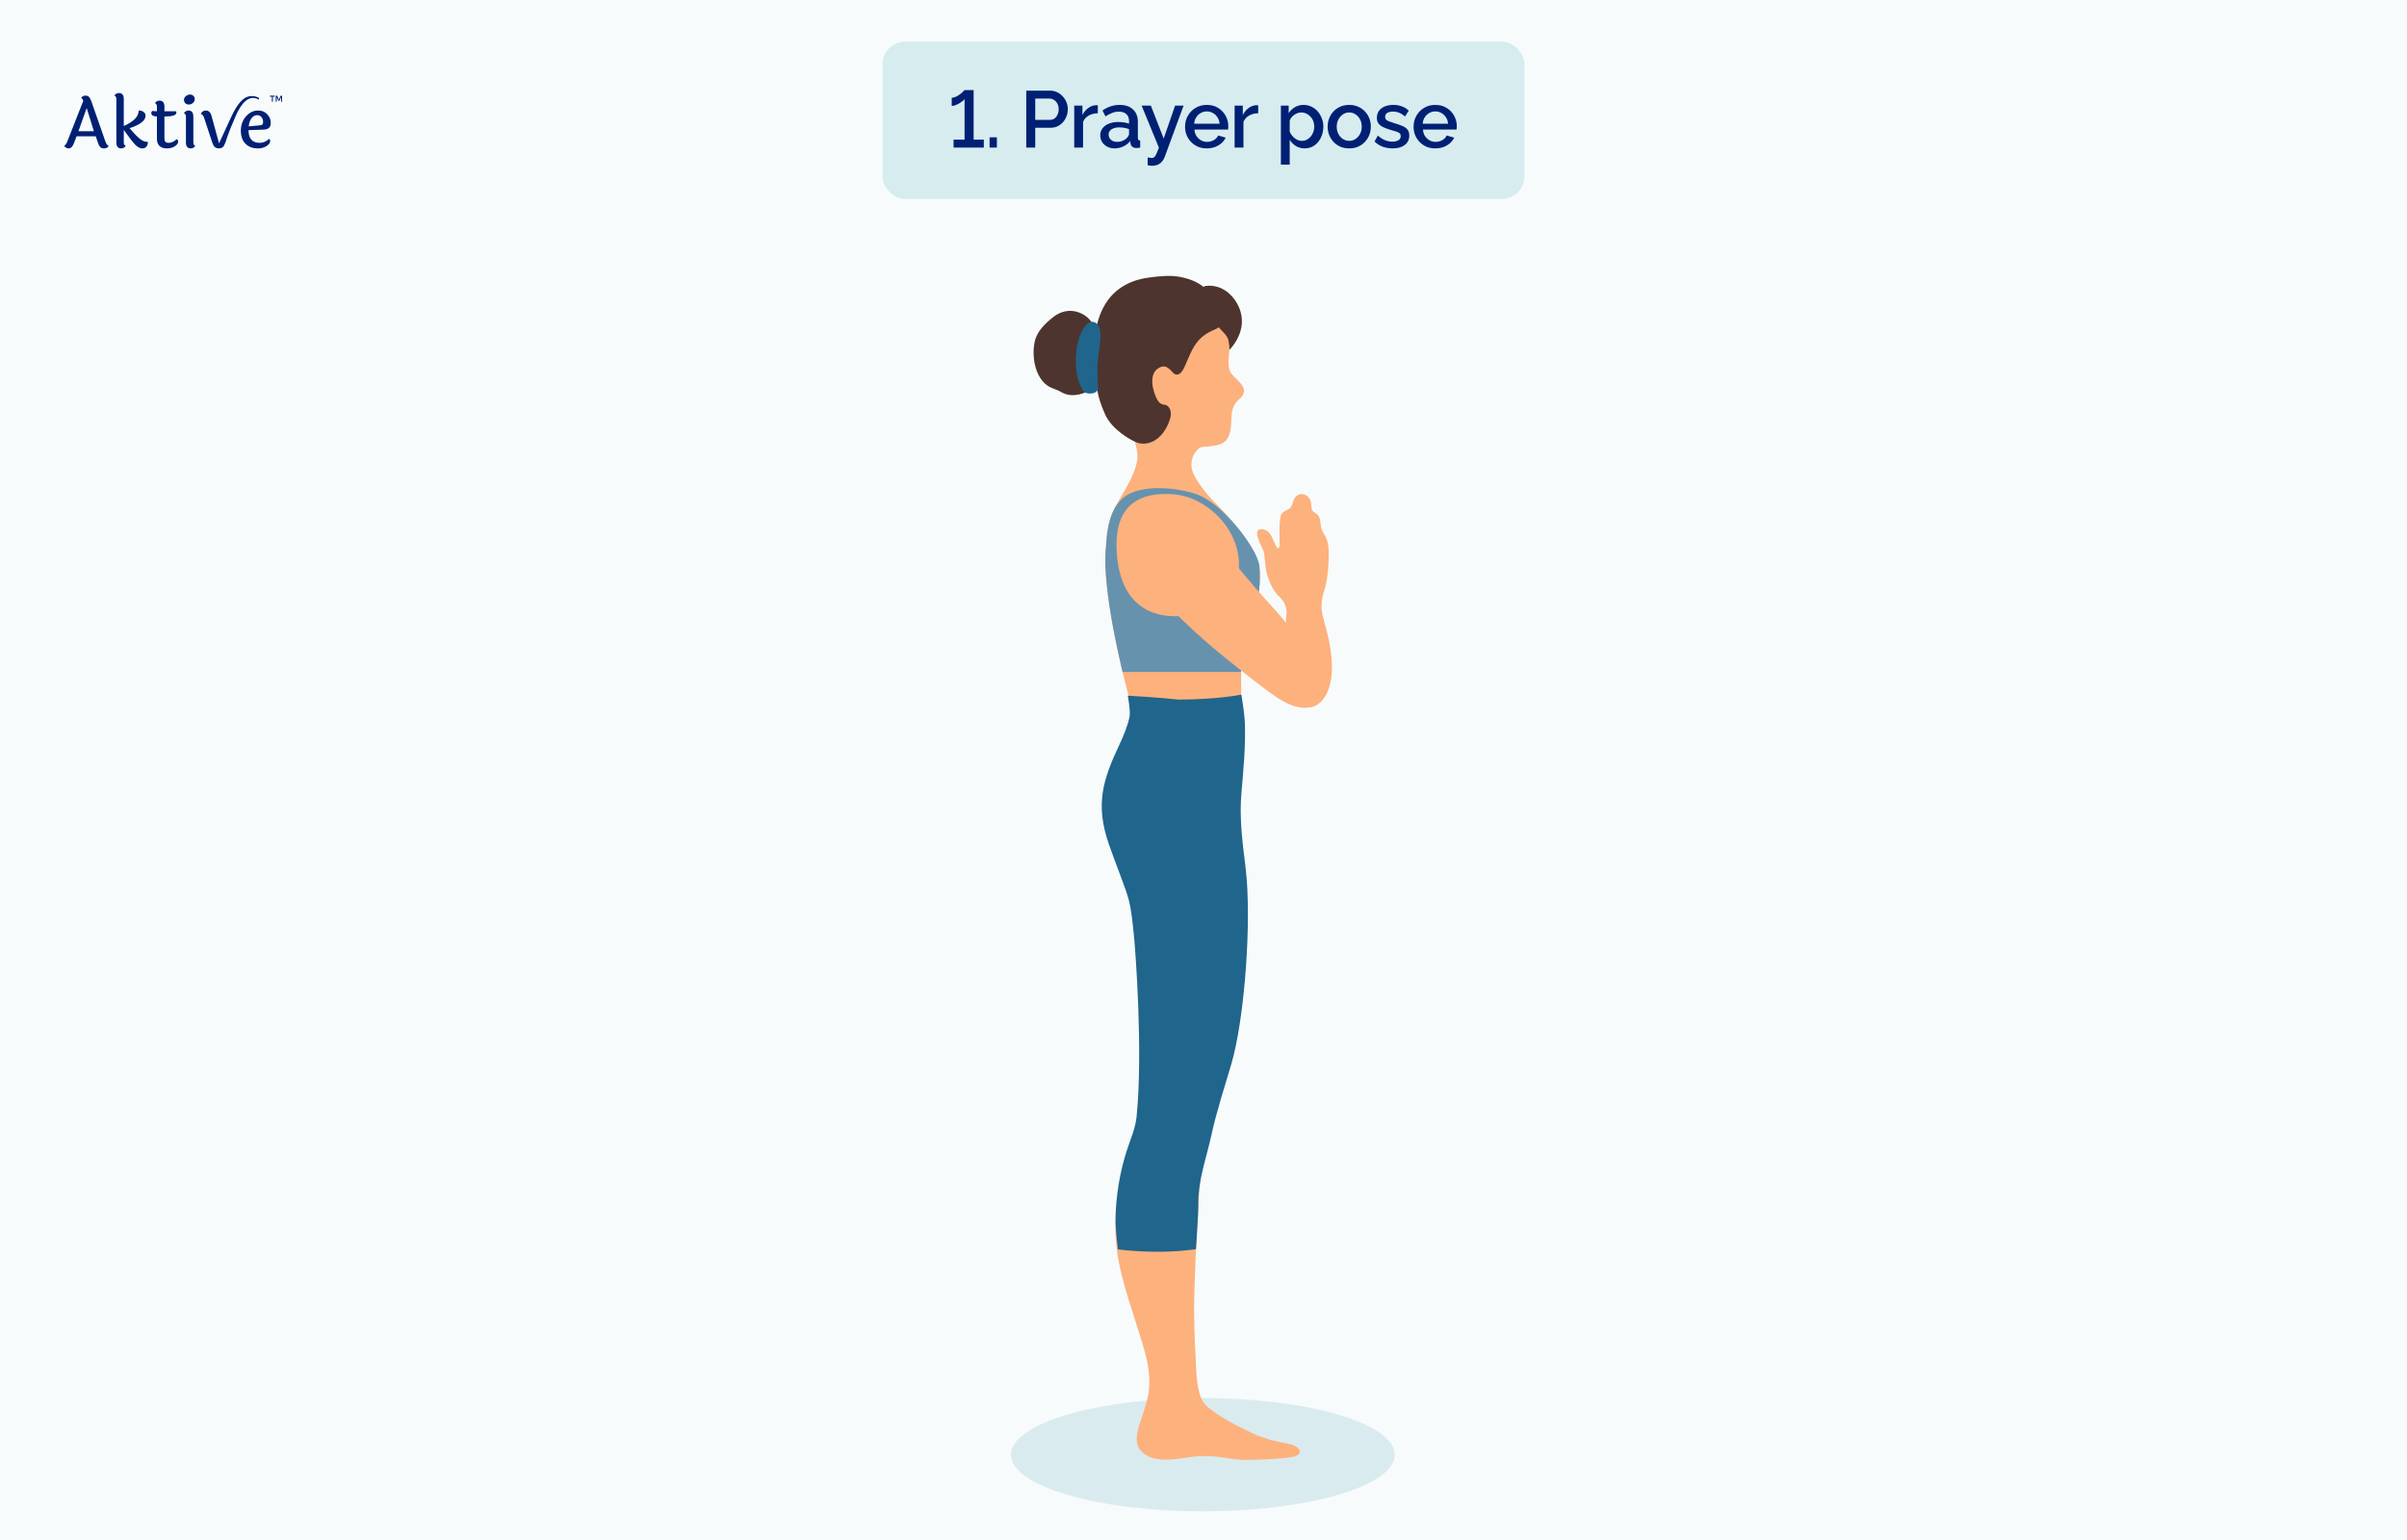 <svg width="750" height="480" viewBox="0 0 750 480" fill="none" xmlns="http://www.w3.org/2000/svg">
<rect width="750" height="480" fill="#F7FBFC"/>
<path d="M24.448 40.899H29.252L27.006 33.67L24.448 40.899ZM32.388 46.259C31.943 46.259 31.587 46.147 31.32 45.925C31.053 45.703 30.816 45.31 30.609 44.746L29.83 42.478H23.87L23.025 44.657C22.624 45.725 22.076 46.259 21.379 46.259C21.067 46.259 20.786 46.177 20.534 46.014C20.282 45.851 20.104 45.651 20 45.413C20.356 45.265 20.667 44.858 20.934 44.19L25.96 31.402C25.783 30.957 25.56 30.631 25.293 30.423C25.679 30.008 26.124 29.801 26.628 29.801C27.132 29.801 27.502 29.942 27.74 30.223C27.992 30.49 28.236 30.95 28.474 31.602L32.833 44.079C33.085 44.791 33.433 45.265 33.878 45.502C33.596 46.007 33.1 46.259 32.388 46.259Z" fill="#002074"/>
<path d="M38.569 30.868V39.275C41.668 37.896 43.218 36.288 43.218 34.449C43.855 34.449 44.367 34.597 44.752 34.894C45.153 35.19 45.353 35.583 45.353 36.072C45.353 36.843 44.908 37.563 44.019 38.23C43.144 38.882 41.928 39.453 40.371 39.942C42.032 41.9 43.24 43.108 43.996 43.568C44.426 43.849 44.782 44.027 45.064 44.101C45.346 44.175 45.687 44.212 46.087 44.212C46.087 44.82 45.931 45.317 45.62 45.703C45.323 46.073 44.908 46.259 44.374 46.259C43.648 46.259 42.906 45.881 42.15 45.124C41.409 44.353 40.215 42.811 38.569 40.498V44.413C38.569 44.947 38.777 45.302 39.192 45.48C38.807 45.999 38.332 46.259 37.769 46.259C36.761 46.259 36.257 45.636 36.257 44.391V30.846C36.257 30.327 36.049 29.964 35.634 29.756C35.99 29.252 36.464 29 37.057 29C38.065 29 38.569 29.623 38.569 30.868Z" fill="#002074"/>
<path d="M51.233 36.295V43.034C51.233 43.568 51.329 43.953 51.522 44.19C51.73 44.413 52.063 44.524 52.523 44.524C53.427 44.524 54.258 44.146 55.014 43.39C55.34 43.449 55.503 43.716 55.503 44.19C55.503 44.665 55.162 45.132 54.48 45.592C53.813 46.036 52.983 46.259 51.989 46.259C51.011 46.259 50.247 46.007 49.699 45.502C49.165 44.984 48.898 44.22 48.898 43.212V36.295C48.29 36.28 47.845 36.184 47.563 36.006C47.282 35.813 47.141 35.568 47.141 35.272C47.141 34.975 47.252 34.745 47.474 34.582C47.889 34.642 48.282 34.671 48.653 34.671H48.898V33.203C48.898 32.67 48.69 32.314 48.275 32.136C48.631 31.617 49.098 31.358 49.676 31.358C50.714 31.358 51.233 31.98 51.233 33.226V34.671H54.836C54.925 34.805 54.969 34.938 54.969 35.072C54.969 35.887 53.813 36.295 51.5 36.295H51.233Z" fill="#002074"/>
<path d="M59.177 29.467C59.607 29.467 59.963 29.601 60.245 29.867C60.541 30.119 60.689 30.46 60.689 30.89C60.689 31.32 60.504 31.713 60.133 32.069C59.763 32.41 59.34 32.581 58.866 32.581C58.406 32.581 58.035 32.447 57.754 32.18C57.472 31.913 57.331 31.558 57.331 31.113C57.331 30.653 57.531 30.268 57.932 29.956C58.332 29.63 58.747 29.467 59.177 29.467ZM60.245 36.339V44.413C60.245 44.947 60.452 45.302 60.867 45.48C60.482 45.999 60.008 46.259 59.444 46.259C58.436 46.259 57.932 45.636 57.932 44.391V36.317C57.932 35.798 57.724 35.435 57.309 35.227C57.695 34.708 58.169 34.449 58.732 34.449C59.741 34.449 60.245 35.079 60.245 36.339Z" fill="#002074"/>
<path d="M78.652 29.949C79.669 29.949 80.619 30.424 80.686 30.56C80.732 30.65 80.732 30.808 80.686 31.034C78.652 29.949 76.076 30.153 73.431 36.179C70.787 42.205 70.583 43.578 70.244 44.392C69.905 45.206 69.772 45.532 69.475 45.814C69.178 46.096 68.756 46.236 68.207 46.236C67.659 46.236 67.228 46.096 66.917 45.814C66.606 45.532 66.339 45.043 66.116 44.346L63.559 36.606C63.351 36.013 63.04 35.665 62.625 35.561C62.684 35.235 62.855 34.968 63.136 34.76C63.433 34.553 63.759 34.449 64.115 34.449C65.019 34.449 65.62 35.012 65.916 36.139L68.251 44.68C68.251 44.68 70.245 40.376 72.075 36.391C75.126 29.746 77.635 29.949 78.652 29.949Z" fill="#002074"/>
<path d="M81.12 39.053C81.698 39.008 81.987 38.675 81.987 38.052C81.987 37.429 81.817 36.918 81.476 36.517C81.15 36.102 80.683 35.895 80.075 35.895C79.467 35.895 78.911 36.199 78.407 36.806C77.917 37.414 77.613 38.274 77.495 39.386L81.12 39.053ZM77.428 40.565C77.443 41.914 77.747 42.915 78.34 43.568C78.948 44.205 79.8 44.524 80.898 44.524C82.01 44.524 82.981 44.109 83.811 43.278C84.063 43.412 84.189 43.642 84.189 43.968C84.189 44.517 83.811 45.035 83.055 45.525C82.299 46.014 81.409 46.259 80.386 46.259C78.785 46.259 77.495 45.784 76.516 44.835C75.538 43.871 75.048 42.507 75.048 40.743C75.048 38.979 75.582 37.489 76.65 36.273C77.717 35.057 78.985 34.449 80.453 34.449C81.609 34.449 82.551 34.842 83.277 35.628C84.004 36.399 84.367 37.281 84.367 38.274C84.367 39.001 84.174 39.535 83.789 39.876C83.418 40.217 82.795 40.395 81.921 40.409L77.428 40.565Z" fill="#002074"/>
<path d="M85.633 30.133H85.02V31.695H84.71V30.133H84.096V29.821H85.633V30.133ZM87.461 29.834H87.893V31.695H87.583V30.283L87.041 31.422H86.783L86.24 30.283V31.695H85.93V29.834H86.356L86.905 31.051L87.461 29.834Z" fill="#002074"/>
<path d="M374.788 471.06C407.808 471.06 434.576 463.16 434.576 453.416C434.576 443.671 407.808 435.772 374.788 435.772C341.768 435.772 315 443.671 315 453.416C315 463.16 341.768 471.06 374.788 471.06Z" fill="#DAEBEF"/>
<path d="M392.419 176.5C391.918 170.985 378.048 154.021 372.988 153.021C367.973 152.028 358.818 151.035 352.705 153.542C346.823 155.951 345.168 162.687 344.742 168.501C344.72 168.823 344.701 169.142 344.686 169.464C344.309 172.72 344.339 176.043 344.589 179.302C345.228 187.597 346.782 195.888 348.535 204.01C348.927 205.824 349.338 207.629 349.772 209.431C350.362 211.912 350.994 214.38 351.666 216.842C352.529 220.004 353.393 223.353 355.343 226.043C357.387 228.864 360.388 230.277 363.863 230.074C367.443 229.865 382.364 227.287 384.591 224.477C387.184 221.203 386.706 215.411 386.706 209.431C386.706 206.374 386.836 203.268 387.561 200.425C389.4 193.232 393.394 187.271 392.419 176.5Z" fill="#FDB17D"/>
<path d="M351.729 131.82C351.729 131.82 354.886 139.669 354.389 143.213C353.56 149.121 348.186 155.984 346.871 159.319C345.72 162.245 381.481 159.551 379.863 158.03C377.684 155.984 371.234 148.96 371.234 145.127C371.234 141.294 373.305 139.86 375.214 138.582C377.124 137.304 357.214 125.698 351.725 131.82H351.729Z" fill="#FDB17D"/>
<path d="M401.995 450.138C400.851 449.835 395.19 449.093 390.265 446.733C385.045 444.226 380.202 441.813 376.151 438.408C372.534 435.366 372.803 427 372.519 422.362C372.232 417.679 372.052 411.411 372.078 406.728C372.108 401.269 373.435 361.189 375.875 354.656C376.671 352.52 371.32 350.179 366.07 349.905C358.125 349.489 355.237 353.217 354.945 354.18C350.928 362.306 348.021 372.38 347.618 381.462C347.143 392.06 350.925 402.625 354.06 412.681C355.57 417.525 357.318 422.358 357.935 427.419C358.256 430.061 358.2 432.736 357.655 435.343C357.109 437.951 356.164 440.457 355.357 442.99C354.056 447.066 352.909 451.183 357.363 453.675C361.728 456.117 367.852 454.447 372.493 453.967C379.186 453.274 383.33 455.173 388.845 455.05C394.305 454.926 398.99 454.731 402.623 454.132C406.057 453.566 405.765 451.131 402.002 450.138H401.995Z" fill="#FDB17D"/>
<path d="M388.068 270.027C387.115 262.388 386.151 254.94 386.809 247.241C387.448 239.778 388.102 233.33 387.911 225.837C387.825 222.402 386.797 216.497 386.797 216.497C386.797 216.497 379.675 218.033 367.191 218.048C360.476 217.318 351.425 216.842 351.425 216.842C351.425 216.842 352.304 221.832 351.971 223.361C351.321 226.362 350.133 229.269 348.866 231.944C343.526 243.228 341.28 250.774 345.462 262.987C347.263 268.251 350.992 277.415 351.78 280.727C352.632 284.316 352.946 288.002 353.331 291.662C353.727 295.443 356.223 327.857 354.138 348.141C353.765 351.763 352.221 355.131 351.115 358.567C349.968 362.122 349.101 365.768 348.515 369.454C347.958 372.953 347.633 376.49 347.573 380.034C347.524 383.009 348.328 389.404 348.328 389.404C348.328 389.404 352.289 390.06 360.016 390.146C367.045 390.225 372.654 389.355 372.654 389.355C372.654 389.355 373.446 377.741 373.386 375.797C373.143 368.229 375.875 361.141 377.478 353.719C379.014 346.604 381.559 338.831 383.674 331.641C387.818 317.539 390.138 286.661 388.068 270.019V270.027Z" fill="#20658C"/>
<path d="M392.418 176.5C391.918 170.985 380.917 156.831 372.797 154.021C367.965 152.35 358.821 151.035 352.708 153.542C346.826 155.951 345.171 162.687 344.745 168.501C344.723 168.824 344.704 169.142 344.689 169.464C344.312 172.72 344.341 176.043 344.592 179.302C345.231 187.597 346.785 195.888 348.538 204.01C348.93 205.824 349.341 207.629 349.775 209.432H386.709C386.709 206.374 386.839 203.269 387.564 200.425C389.403 193.232 393.397 187.271 392.422 176.5H392.418ZM366.059 192.067C355.671 192.067 349.509 185.559 348.19 174.586C346.849 163.451 349.483 153.133 365.118 154.021C376.036 154.643 386.051 164.849 386.051 175.901C386.051 186.953 376.448 192.067 366.059 192.067Z" fill="#6692AE"/>
<path d="M409.141 204.681C407.355 202.163 399.9 192.962 397.58 190.433C393.137 185.596 387.625 179.197 383.533 174.061C381.261 171.21 379.273 168.111 376.792 165.44C367.413 155.347 358.161 163.106 358.094 163.189C349.267 174.027 360.758 185.435 365.036 189.863C373.993 199.136 384.142 207.138 394.396 214.909C398.652 218.131 405.868 223.323 411.051 218.895C415.725 214.901 412.31 209.147 409.141 204.684V204.681Z" fill="#FDB17D"/>
<path d="M405.795 189.638C402.451 189.638 400.993 192.051 400.676 194.258C400.358 196.465 399.902 202.687 399.902 207.753C399.902 212.818 400.945 220.652 407.111 220.573C413.28 220.494 415.029 213.125 415.029 208.06C415.029 202.995 413.568 196.435 412.454 193.745C411.34 191.055 408.979 189.638 405.795 189.638Z" fill="#FDB17D"/>
<path d="M413.897 170.041C413.744 169.221 413.527 168.412 413.202 167.644C412.836 166.786 412.234 166.062 411.879 165.208C411.289 163.796 411.685 162.058 410.792 160.75C410.455 160.259 410.011 160.046 409.536 159.716C408.378 158.903 408.684 157.933 408.512 156.719C408.079 153.68 404.178 152.924 403.068 155.936C402.69 156.959 402.563 158.079 401.543 158.682C400.781 159.132 399.992 159.341 399.41 160.057C398.389 161.312 398.786 167.231 398.692 167.614C398.61 167.943 399.092 171.236 398.053 170.813C397.84 170.727 397.418 169.805 396.857 168.629C396.461 167.797 395.542 164.586 392.556 165.006C390.255 165.328 393.393 170.877 393.704 171.75C394.066 172.78 394.283 177.032 394.552 178.066C396.323 184.903 399.062 186.773 402.291 188.182C403.733 188.811 406.711 188.953 408.31 188.751C409.734 188.571 411.087 186.612 411.905 185.48C414.028 182.543 414.233 171.836 413.897 170.041Z" fill="#FDB17D"/>
<path d="M405.214 183.326C406.889 183.363 413.219 181.775 412.486 184.375C411.993 186.117 411.69 188.031 411.802 189.635C411.926 191.429 412.643 193.895 412.976 195.213C413.26 196.341 407.542 196.614 406.646 196.438C405.749 196.259 401.87 197.218 401.033 195.24C400.196 193.265 401.22 191.819 400.775 189.699C400.331 187.578 399.142 186.402 397.999 185.304C396.893 184.244 403.114 183.277 405.214 183.326Z" fill="#FDB17D"/>
<path d="M386.704 119.643C385.949 118.677 384.424 117.396 383.662 116.437C382.616 115.114 382.728 112.447 382.915 110.888C383.643 104.882 382.918 99.368 378.86 94.831C375.004 90.522 369.511 87.847 363.764 87.918C351.851 88.068 347.804 94.321 345.237 102.751C343.492 108.475 344.161 114.623 345.08 120.456C345.966 126.054 349.893 132.164 354.269 136.079C358.245 139.635 362.381 140.272 365.61 140.459C366.738 140.523 370.43 140.051 373.375 139.485C376.125 138.957 380.474 139.361 382.137 137.125C384.888 133.43 382.373 128.781 385.299 125.271C386.053 124.368 387.253 123.678 387.559 122.453C387.866 121.228 387.126 120.175 386.704 119.636V119.643Z" fill="#FDB17D"/>
<path d="M379.738 94.482C378.785 93.089 377.556 91.976 376.416 90.736C374.129 88.248 371.181 86.982 367.803 86.326C364.597 85.704 361.144 86.087 357.919 86.521C343.073 88.51 341.9 101.574 341.414 102.949C341.081 102.485 340.775 101.582 340.678 101.38C340.371 100.739 339.994 100.162 339.527 99.63C338.626 98.611 337.472 97.843 336.194 97.382C333.354 96.356 330.499 96.974 328.167 98.836C325.589 100.896 323.059 103.287 322.368 106.643C321.702 109.862 322.08 113.814 323.545 116.766C324.199 118.089 325.129 119.303 326.34 120.164C327.663 121.105 329.247 121.356 330.626 122.18C333.548 123.922 336.9 123.12 339.732 121.607C340.453 121.221 340.58 120.884 341.347 120.595C342.187 120.273 341.313 122.457 344.347 129.171C346.585 134.124 352.564 137.278 354.13 137.885C355.606 138.458 357.258 138.383 358.722 137.807C361.704 136.634 363.625 133.625 364.54 130.662C364.955 129.317 365.004 127.702 363.931 126.642C362.941 125.66 361.783 126.784 360.553 124.507C359.227 122.041 357.527 116.144 361.551 114.436C363.965 113.409 365.191 116.335 366.147 116.654C367.773 117.193 368.651 115.32 369.282 113.923C370.74 110.697 371.779 107.389 374.566 105.017C375.833 103.942 377.219 103.249 378.729 102.601C379.932 102.084 381.681 100.799 381.741 99.349C381.804 97.794 380.582 95.726 379.742 94.494L379.738 94.482Z" fill="#4E342E"/>
<path d="M386.532 97.104C385.164 92.537 380.99 88.39 375.579 89.143C374.567 89.285 374.126 91.219 374.253 92.459C374.611 96.007 377.593 98.835 379.51 101.63C380.579 103.189 381.558 103.642 382.432 105.189C383.116 106.399 383.09 109.033 383.09 109.033C383.09 109.033 388.531 103.792 386.532 97.101V97.104Z" fill="#4E342E"/>
<path d="M342.412 101.746C343.978 106.171 341.194 110.03 342.158 120.524C342.401 123.15 338.451 122.981 337.726 122.067C334.176 117.594 334.393 106.014 338.283 101.462C340.189 99.232 342.064 100.768 342.412 101.743V101.746Z" fill="#20658C"/>
<rect x="275" y="13" width="200" height="49" rx="7" fill="#D6ECEF"/>
<path d="M306.551 43.525V46H297.126V43.525H300.551V30.875C300.418 31.075 300.193 31.3 299.876 31.55C299.576 31.783 299.235 32.017 298.851 32.25C298.468 32.467 298.068 32.65 297.651 32.8C297.251 32.95 296.885 33.025 296.551 33.025V30.475C297.001 30.475 297.451 30.358 297.901 30.125C298.368 29.892 298.801 29.625 299.201 29.325C299.601 29.008 299.918 28.725 300.151 28.475C300.401 28.225 300.535 28.092 300.551 28.075H303.376V43.525H306.551ZM308.348 46V42.8H310.623V46H308.348ZM319.772 46V28.25H327.222C328.022 28.25 328.755 28.417 329.422 28.75C330.088 29.083 330.672 29.525 331.172 30.075C331.672 30.625 332.055 31.242 332.322 31.925C332.588 32.608 332.722 33.308 332.722 34.025C332.722 35.008 332.497 35.95 332.047 36.85C331.613 37.733 330.988 38.45 330.172 39C329.372 39.55 328.438 39.825 327.372 39.825H322.572V46H319.772ZM322.572 37.35H327.197C327.73 37.35 328.197 37.208 328.597 36.925C328.997 36.625 329.305 36.225 329.522 35.725C329.755 35.225 329.872 34.658 329.872 34.025C329.872 33.375 329.738 32.8 329.472 32.3C329.205 31.8 328.855 31.417 328.422 31.15C328.005 30.867 327.547 30.725 327.047 30.725H322.572V37.35ZM342.073 35.3C341.006 35.317 340.056 35.558 339.223 36.025C338.406 36.492 337.823 37.15 337.473 38V46H334.723V32.925H337.273V35.85C337.723 34.95 338.314 34.233 339.048 33.7C339.781 33.15 340.556 32.85 341.373 32.8C341.539 32.8 341.673 32.8 341.773 32.8C341.889 32.8 341.989 32.808 342.073 32.825V35.3ZM342.824 42.175C342.824 41.342 343.057 40.617 343.524 40C344.007 39.367 344.666 38.883 345.499 38.55C346.332 38.2 347.299 38.025 348.399 38.025C348.982 38.025 349.574 38.067 350.174 38.15C350.791 38.233 351.332 38.367 351.799 38.55V37.725C351.799 36.808 351.524 36.092 350.974 35.575C350.424 35.058 349.632 34.8 348.599 34.8C347.866 34.8 347.174 34.933 346.524 35.2C345.874 35.45 345.182 35.808 344.449 36.275L343.524 34.425C344.391 33.842 345.257 33.408 346.124 33.125C347.007 32.842 347.932 32.7 348.899 32.7C350.649 32.7 352.024 33.167 353.024 34.1C354.041 35.017 354.549 36.325 354.549 38.025V42.9C354.549 43.217 354.599 43.442 354.699 43.575C354.816 43.708 355.007 43.783 355.274 43.8V46C355.024 46.05 354.799 46.083 354.599 46.1C354.399 46.117 354.232 46.125 354.099 46.125C353.516 46.125 353.074 45.983 352.774 45.7C352.474 45.417 352.299 45.083 352.249 44.7L352.174 43.95C351.607 44.683 350.882 45.25 349.999 45.65C349.116 46.05 348.224 46.25 347.324 46.25C346.457 46.25 345.682 46.075 344.999 45.725C344.316 45.358 343.782 44.867 343.399 44.25C343.016 43.633 342.824 42.942 342.824 42.175ZM351.149 42.975C351.349 42.758 351.507 42.542 351.624 42.325C351.741 42.108 351.799 41.917 351.799 41.75V40.25C351.332 40.067 350.841 39.933 350.324 39.85C349.807 39.75 349.299 39.7 348.799 39.7C347.799 39.7 346.982 39.9 346.349 40.3C345.732 40.7 345.424 41.25 345.424 41.95C345.424 42.333 345.524 42.7 345.724 43.05C345.941 43.4 346.241 43.683 346.624 43.9C347.024 44.117 347.516 44.225 348.099 44.225C348.699 44.225 349.274 44.108 349.824 43.875C350.374 43.642 350.816 43.342 351.149 42.975ZM357.596 49.075C357.846 49.108 358.088 49.142 358.321 49.175C358.571 49.225 358.771 49.25 358.921 49.25C359.205 49.25 359.446 49.158 359.646 48.975C359.863 48.808 360.08 48.492 360.296 48.025C360.513 47.558 360.78 46.883 361.096 46L355.721 32.925H358.596L362.596 43.2L366.146 32.925H368.796L362.871 49.025C362.688 49.508 362.421 49.95 362.071 50.35C361.721 50.767 361.288 51.092 360.771 51.325C360.255 51.558 359.646 51.675 358.946 51.675C358.746 51.675 358.538 51.658 358.321 51.625C358.105 51.592 357.863 51.542 357.596 51.475V49.075ZM376.029 46.25C375.012 46.25 374.087 46.075 373.254 45.725C372.437 45.358 371.729 44.867 371.129 44.25C370.529 43.617 370.062 42.9 369.729 42.1C369.412 41.283 369.254 40.417 369.254 39.5C369.254 38.267 369.537 37.142 370.104 36.125C370.67 35.092 371.462 34.267 372.479 33.65C373.495 33.017 374.687 32.7 376.054 32.7C377.42 32.7 378.595 33.017 379.579 33.65C380.579 34.267 381.354 35.083 381.904 36.1C382.454 37.117 382.729 38.208 382.729 39.375C382.729 39.575 382.72 39.767 382.704 39.95C382.687 40.117 382.67 40.258 382.654 40.375H372.179C372.229 41.142 372.437 41.817 372.804 42.4C373.187 42.967 373.67 43.417 374.254 43.75C374.837 44.067 375.462 44.225 376.129 44.225C376.862 44.225 377.554 44.042 378.204 43.675C378.87 43.308 379.32 42.825 379.554 42.225L381.904 42.9C381.62 43.533 381.187 44.108 380.604 44.625C380.037 45.125 379.362 45.525 378.579 45.825C377.795 46.108 376.945 46.25 376.029 46.25ZM372.104 38.55H380.004C379.954 37.8 379.737 37.142 379.354 36.575C378.987 35.992 378.512 35.542 377.929 35.225C377.362 34.892 376.729 34.725 376.029 34.725C375.345 34.725 374.712 34.892 374.129 35.225C373.562 35.542 373.095 35.992 372.729 36.575C372.362 37.142 372.154 37.8 372.104 38.55ZM392.047 35.3C390.98 35.317 390.03 35.558 389.197 36.025C388.38 36.492 387.797 37.15 387.447 38V46H384.697V32.925H387.247V35.85C387.697 34.95 388.289 34.233 389.022 33.7C389.755 33.15 390.53 32.85 391.347 32.8C391.514 32.8 391.647 32.8 391.747 32.8C391.864 32.8 391.964 32.808 392.047 32.825V35.3ZM406.538 46.25C405.488 46.25 404.563 46 403.763 45.5C402.963 45 402.329 44.35 401.863 43.55V51.325H399.113V32.925H401.538V35.275C402.038 34.492 402.688 33.867 403.488 33.4C404.288 32.933 405.179 32.7 406.163 32.7C407.063 32.7 407.888 32.883 408.638 33.25C409.388 33.6 410.038 34.092 410.588 34.725C411.138 35.358 411.563 36.083 411.863 36.9C412.179 37.7 412.338 38.55 412.338 39.45C412.338 40.7 412.088 41.842 411.588 42.875C411.104 43.908 410.421 44.733 409.538 45.35C408.671 45.95 407.671 46.25 406.538 46.25ZM405.638 43.9C406.221 43.9 406.746 43.775 407.213 43.525C407.696 43.275 408.104 42.942 408.438 42.525C408.788 42.108 409.054 41.633 409.238 41.1C409.421 40.567 409.513 40.017 409.513 39.45C409.513 38.85 409.413 38.283 409.213 37.75C409.013 37.217 408.721 36.75 408.338 36.35C407.971 35.95 407.538 35.633 407.038 35.4C406.554 35.167 406.021 35.05 405.438 35.05C405.088 35.05 404.721 35.117 404.338 35.25C403.954 35.383 403.596 35.567 403.263 35.8C402.929 36.033 402.638 36.308 402.388 36.625C402.138 36.942 401.963 37.275 401.863 37.625V41.05C402.096 41.583 402.404 42.067 402.788 42.5C403.171 42.917 403.613 43.258 404.113 43.525C404.613 43.775 405.121 43.9 405.638 43.9ZM420.411 46.25C419.378 46.25 418.453 46.075 417.636 45.725C416.819 45.358 416.111 44.858 415.511 44.225C414.928 43.592 414.478 42.875 414.161 42.075C413.844 41.258 413.686 40.392 413.686 39.475C413.686 38.558 413.844 37.692 414.161 36.875C414.478 36.058 414.928 35.342 415.511 34.725C416.111 34.092 416.819 33.6 417.636 33.25C418.469 32.883 419.394 32.7 420.411 32.7C421.428 32.7 422.344 32.883 423.161 33.25C423.994 33.6 424.703 34.092 425.286 34.725C425.886 35.342 426.344 36.058 426.661 36.875C426.978 37.692 427.136 38.558 427.136 39.475C427.136 40.392 426.978 41.258 426.661 42.075C426.344 42.875 425.886 43.592 425.286 44.225C424.703 44.858 423.994 45.358 423.161 45.725C422.344 46.075 421.428 46.25 420.411 46.25ZM416.511 39.5C416.511 40.333 416.686 41.083 417.036 41.75C417.386 42.417 417.853 42.942 418.436 43.325C419.019 43.708 419.678 43.9 420.411 43.9C421.128 43.9 421.778 43.708 422.361 43.325C422.961 42.925 423.436 42.392 423.786 41.725C424.136 41.042 424.311 40.292 424.311 39.475C424.311 38.642 424.136 37.892 423.786 37.225C423.436 36.558 422.961 36.033 422.361 35.65C421.778 35.25 421.128 35.05 420.411 35.05C419.678 35.05 419.019 35.25 418.436 35.65C417.853 36.05 417.386 36.583 417.036 37.25C416.686 37.9 416.511 38.65 416.511 39.5ZM433.95 46.25C432.85 46.25 431.808 46.075 430.825 45.725C429.842 45.358 429 44.817 428.3 44.1L429.325 42.25C430.075 42.917 430.825 43.4 431.575 43.7C432.342 44 433.1 44.15 433.85 44.15C434.617 44.15 435.242 44.008 435.725 43.725C436.208 43.425 436.45 42.992 436.45 42.425C436.45 42.008 436.325 41.7 436.075 41.5C435.825 41.3 435.458 41.125 434.975 40.975C434.508 40.825 433.942 40.658 433.275 40.475C432.342 40.192 431.558 39.9 430.925 39.6C430.292 39.283 429.817 38.9 429.5 38.45C429.183 38 429.025 37.425 429.025 36.725C429.025 35.875 429.242 35.15 429.675 34.55C430.108 33.95 430.708 33.492 431.475 33.175C432.258 32.858 433.158 32.7 434.175 32.7C435.125 32.7 436 32.85 436.8 33.15C437.617 33.433 438.333 33.883 438.95 34.5L437.775 36.325C437.192 35.792 436.592 35.4 435.975 35.15C435.375 34.9 434.725 34.775 434.025 34.775C433.625 34.775 433.242 34.825 432.875 34.925C432.508 35.008 432.2 35.175 431.95 35.425C431.717 35.658 431.6 35.992 431.6 36.425C431.6 36.775 431.7 37.058 431.9 37.275C432.1 37.492 432.4 37.675 432.8 37.825C433.2 37.975 433.692 38.142 434.275 38.325C435.292 38.625 436.158 38.925 436.875 39.225C437.592 39.508 438.142 39.883 438.525 40.35C438.925 40.8 439.125 41.425 439.125 42.225C439.125 43.492 438.65 44.483 437.7 45.2C436.767 45.9 435.517 46.25 433.95 46.25ZM447.23 46.25C446.214 46.25 445.289 46.075 444.455 45.725C443.639 45.358 442.93 44.867 442.33 44.25C441.73 43.617 441.264 42.9 440.93 42.1C440.614 41.283 440.455 40.417 440.455 39.5C440.455 38.267 440.739 37.142 441.305 36.125C441.872 35.092 442.664 34.267 443.68 33.65C444.697 33.017 445.889 32.7 447.255 32.7C448.622 32.7 449.797 33.017 450.78 33.65C451.78 34.267 452.555 35.083 453.105 36.1C453.655 37.117 453.93 38.208 453.93 39.375C453.93 39.575 453.922 39.767 453.905 39.95C453.889 40.117 453.872 40.258 453.855 40.375H443.38C443.43 41.142 443.639 41.817 444.005 42.4C444.389 42.967 444.872 43.417 445.455 43.75C446.039 44.067 446.664 44.225 447.33 44.225C448.064 44.225 448.755 44.042 449.405 43.675C450.072 43.308 450.522 42.825 450.755 42.225L453.105 42.9C452.822 43.533 452.389 44.108 451.805 44.625C451.239 45.125 450.564 45.525 449.78 45.825C448.997 46.108 448.147 46.25 447.23 46.25ZM443.305 38.55H451.205C451.155 37.8 450.939 37.142 450.555 36.575C450.189 35.992 449.714 35.542 449.13 35.225C448.564 34.892 447.93 34.725 447.23 34.725C446.547 34.725 445.914 34.892 445.33 35.225C444.764 35.542 444.297 35.992 443.93 36.575C443.564 37.142 443.355 37.8 443.305 38.55Z" fill="#002074"/>
</svg>
